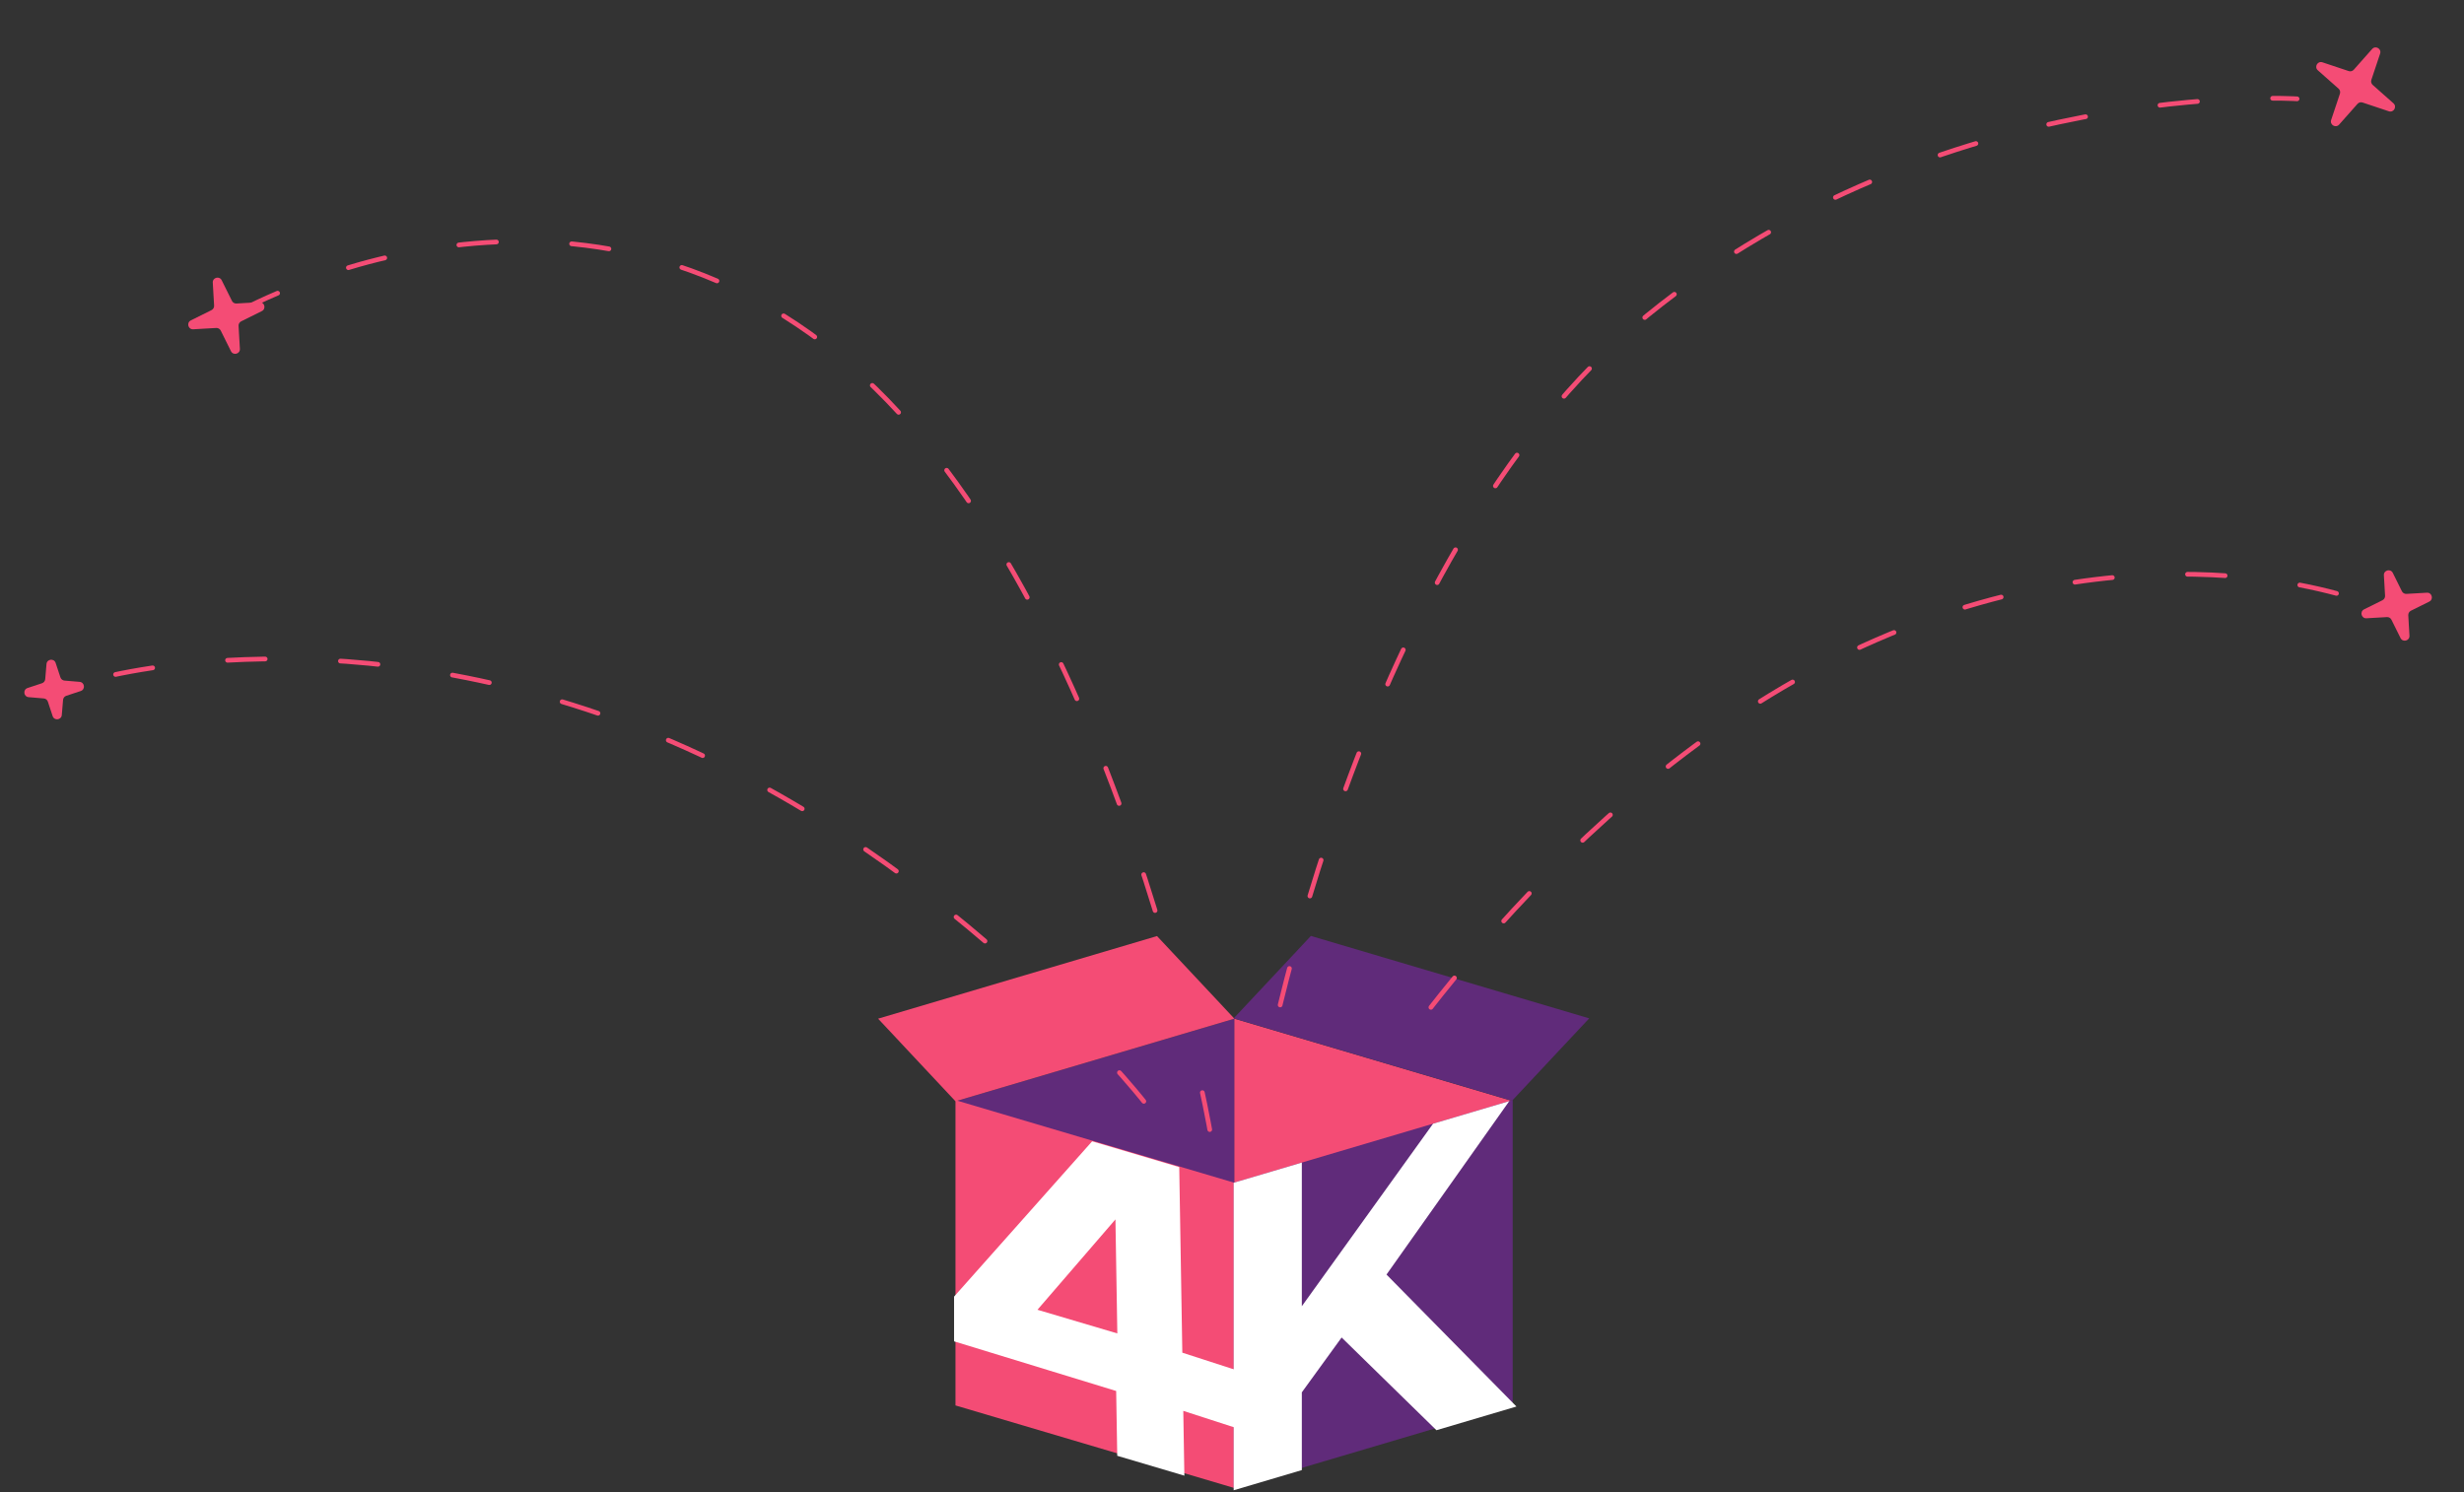 <?xml version="1.0" encoding="UTF-8"?> <svg xmlns="http://www.w3.org/2000/svg" width="606" height="367" viewBox="0 0 606 367" fill="none"><rect x="0" y="0" width="606" height="367" fill="#333333" stroke="none"/> <path d="M235.473 270.752L303.681 250.548V325.207L235.473 345.411V270.752Z" fill="#602B7A"></path> <path d="M234.992 270.611L303.594 290.932V366.022L234.992 345.701V270.611Z" fill="#F44C75"></path> <path d="M303.594 250.573L371.664 270.737V345.256L303.594 325.092V250.573Z" fill="#F44C75"></path> <path d="M234.992 270.887L215.957 250.566L284.558 230.246L303.594 250.567L234.992 270.887Z" fill="#F44C75"></path> <path d="M371.861 270.765L390.854 250.49L322.405 230.215L303.413 250.49L371.861 270.765Z" fill="#602B7A"></path> <path d="M303.423 290.921L372.035 270.597V345.698L303.423 366.022V290.921Z" fill="#602B7A"></path> <path fill-rule="evenodd" clip-rule="evenodd" d="M291.02 347.036L304.43 351.377L304.192 337.065L290.782 332.723L290.025 287.074L268.606 280.729L234.646 318.933L234.646 329.935L274.511 342.146L274.776 358.085L291.284 362.975L291.02 347.036ZM274.333 299.94L255.154 322.169L274.796 327.988L274.333 299.94Z" fill="white"></path> <path d="M320.174 342.477L329.96 328.989L353.281 351.796L372.957 345.968L340.996 313.509L371.187 270.852L352.448 276.403L320.174 321.298V285.963L303.412 290.928V366.568L320.174 361.603V342.477Z" fill="white"></path> <path d="M583.407 12.053C584.243 11.11 585.77 11.992 585.371 13.187L583.214 19.653C583.068 20.093 583.198 20.578 583.545 20.886L588.645 25.407C589.588 26.242 588.706 27.77 587.511 27.371L581.046 25.214C580.606 25.067 580.121 25.197 579.813 25.544L575.292 30.645C574.456 31.588 572.929 30.706 573.327 29.511L575.484 23.045C575.631 22.605 575.501 22.12 575.154 21.813L570.053 17.292C569.11 16.456 569.992 14.928 571.188 15.327L577.653 17.484C578.093 17.631 578.578 17.501 578.886 17.154L583.407 12.053Z" fill="#F44C75"></path> <path d="M11.436 163.333C11.542 162.077 13.294 161.871 13.689 163.068L14.86 166.616C15.006 167.057 15.4 167.368 15.862 167.407L19.586 167.722C20.841 167.828 21.048 169.58 19.851 169.975L16.302 171.146C15.862 171.292 15.551 171.686 15.512 172.148L15.197 175.872C15.091 177.127 13.339 177.334 12.944 176.137L11.773 172.588C11.627 172.148 11.233 171.837 10.771 171.798L7.047 171.483C5.792 171.377 5.585 169.625 6.782 169.23L10.33 168.058C10.771 167.913 11.082 167.519 11.121 167.057L11.436 163.333Z" fill="#F44C75"></path> <path d="M586.297 141.502C586.224 140.244 587.929 139.792 588.489 140.92L590.733 145.439C590.94 145.854 591.374 146.106 591.837 146.08L596.873 145.789C598.131 145.716 598.584 147.421 597.455 147.981L592.937 150.225C592.521 150.431 592.269 150.866 592.296 151.329L592.587 156.365C592.66 157.623 590.955 158.075 590.394 156.947L588.15 152.429C587.944 152.013 587.51 151.761 587.047 151.788L582.01 152.079C580.752 152.151 580.3 150.447 581.428 149.886L585.947 147.642C586.362 147.436 586.614 147.002 586.588 146.539L586.297 141.502Z" fill="#F44C75"></path> <path d="M52.331 69.516C52.258 68.258 53.963 67.806 54.524 68.934L57.047 74.014C57.253 74.43 57.687 74.682 58.15 74.655L63.813 74.328C65.071 74.255 65.523 75.96 64.395 76.52L59.315 79.043C58.899 79.25 58.647 79.684 58.674 80.147L59.001 85.81C59.074 87.067 57.369 87.52 56.808 86.391L54.285 81.311C54.079 80.896 53.645 80.644 53.182 80.67L47.519 80.998C46.261 81.07 45.809 79.365 46.938 78.805L52.018 76.282C52.433 76.076 52.685 75.641 52.658 75.178L52.331 69.516Z" fill="#F44C75"></path> <path d="M335.727 270.343C335.727 270.343 382.863 194.643 454.967 160.363C525.586 126.791 579.996 147.629 579.996 147.629" stroke="#F44C75" stroke-width="1.158" stroke-linecap="round" stroke-linejoin="round" stroke-dasharray="9.26 18.52"></path> <path d="M281.315 270.896C281.315 270.896 231.275 207.09 154.728 178.196C79.759 149.898 21.996 167.462 21.996 167.462" stroke="#F44C75" stroke-width="1.158" stroke-linecap="round" stroke-linejoin="round" stroke-dasharray="9.26 18.52"></path> <path d="M309.1 274.369C309.1 274.369 330.95 137.852 405.105 77.606C477.731 18.602 564.946 24.311 564.946 24.311" stroke="#F44C75" stroke-width="1.158" stroke-linecap="round" stroke-linejoin="round" stroke-dasharray="9.26 18.52"></path> <path d="M297.523 277.842C297.523 277.842 273.331 138.301 202.593 84.51C133.314 31.828 55.568 78.333 55.568 78.333" stroke="#F44C75" stroke-width="1.158" stroke-linecap="round" stroke-linejoin="round" stroke-dasharray="9.26 18.52"></path> </svg> 